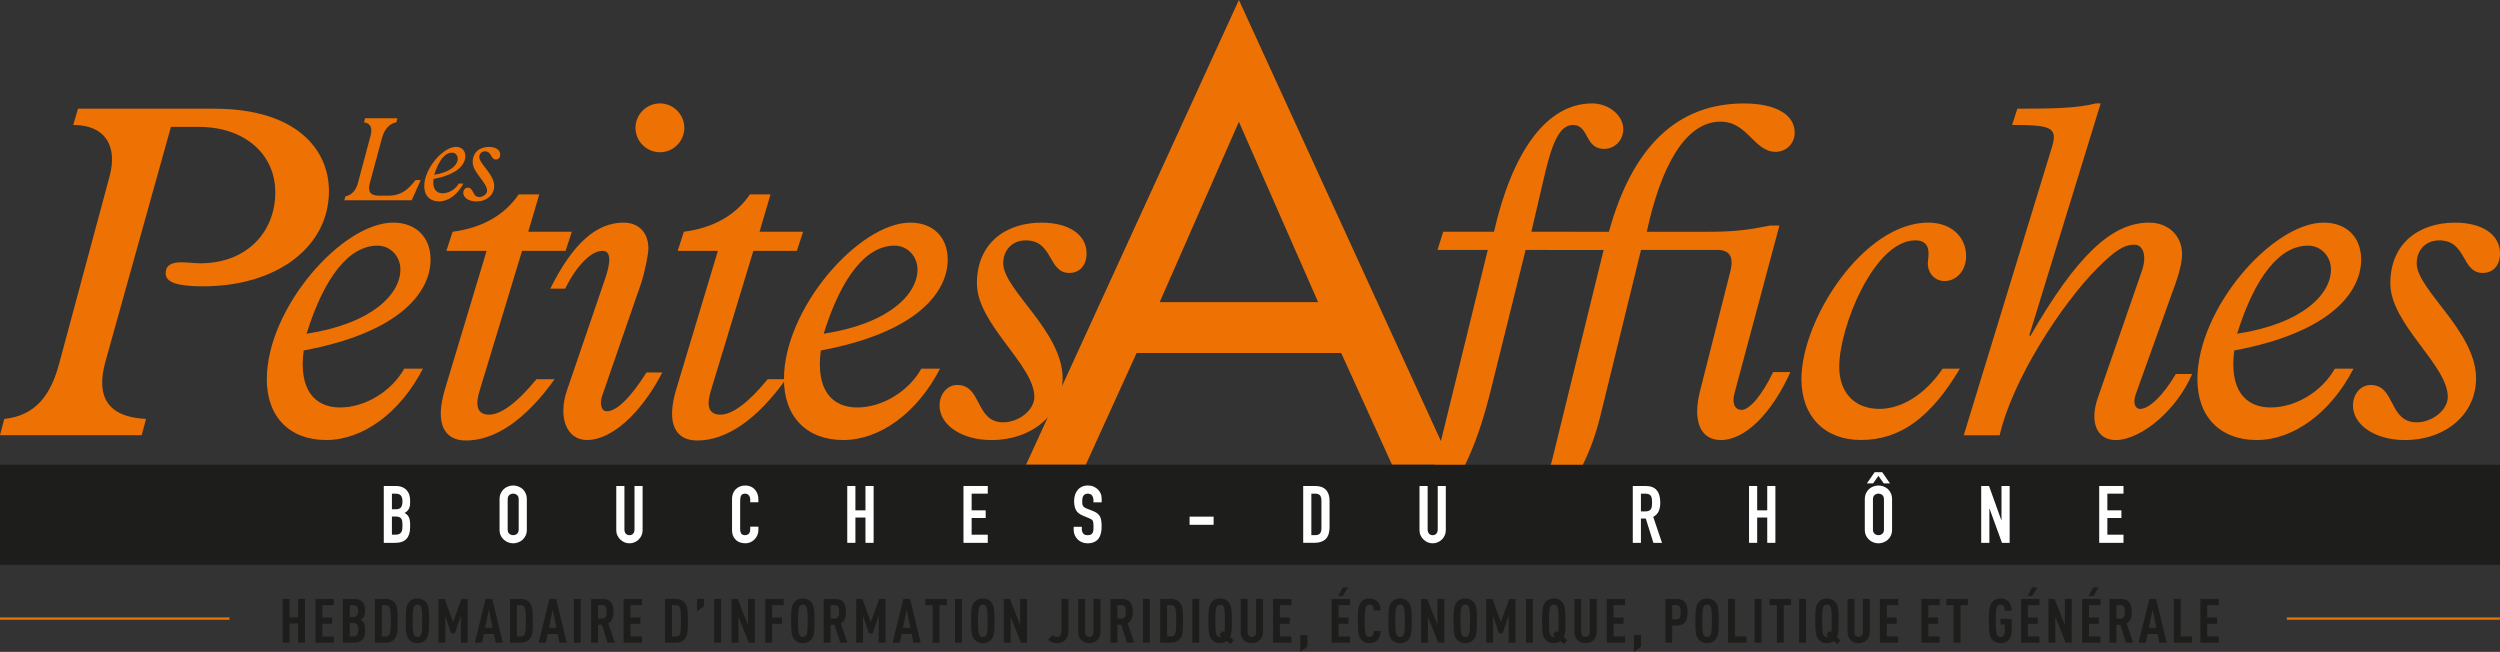 <?xml version="1.0" encoding="UTF-8"?>
<svg id="Calque_1" data-name="Calque 1" xmlns="http://www.w3.org/2000/svg" viewBox="0 0 1070.75 279.19">
  <rect x="0" y="0" width="1070.75" height="279.19" fill="#333333" stroke="none"/>
  <defs>
    <style>
      .cls-1 {
        fill: #ee7203;
      }

      .cls-2 {
        fill: #1d1d1b;
      }

      .cls-3 {
        fill: #fff;
      }

      .cls-4 {
        fill: none;
        stroke: #ee7203;
        stroke-width: .99px;
      }
    </style>
  </defs>
  <path class="cls-1" d="M530.62,52.17l33.94,77.24h-67.87l33.93-77.24ZM530.62,0l-91.17,199.05h25.58l21.78-47.86h87.62l21.78,47.86h25.58L530.62,0Z"/>
  <path class="cls-1" d="M1035.07,112.79c0-5.74,3.9-9.84,9.64-9.84,11.89,0,9.43,13.95,18.66,13.95,4.51,0,7.38-3.28,7.38-8.41,0-8-7.59-13.13-19.28-13.13-15.18,0-27.69,8.62-27.69,26.05s24.61,34.86,24.61,48.6c0,5.54-6.56,10.87-13.33,10.87-12.1,0-9.02-16-19.69-16-4.31,0-7.59,3.89-7.59,8.82,0,8.41,9.64,14.77,22.15,14.77,17.63,0,30.56-11.08,30.56-26.46,0-20.1-25.43-37.94-25.43-49.22M998.36,115.46c0,10.46-12.1,23.17-40.2,27.48,7.59-24.4,18.25-37.73,30.35-37.73,5.54,0,9.84,4.51,9.84,10.25M1000,157.91c-5.54,9.84-16.82,16.61-27.48,16.61s-17.84-7.38-15.59-24.41c41.63-7.79,54.35-25.22,54.35-38.97,0-9.64-6.36-15.79-16-15.79-21.94,0-54.14,36.71-54.14,67.06,0,16.2,9.84,26.05,25.43,26.05s31.58-11.48,41.43-30.56h-8ZM931.92,120.99c1.64-4.72,2.66-9.02,2.66-12.1,0-8-5.95-13.54-14.15-13.54-16,0-30.97,14.15-50.86,48.61l-.41-.41,30.56-99.26h-2.05c-8,2.05-18.05,2.26-33.63,2.26l-2.26,6.97c16.82,0,19.69,1.02,17.02,9.64l-37.73,123.26h15.38c5.54-23.99,26.66-56.4,42.04-71.78,8-8,11.69-9.85,15.59-9.85,4.31,0,5.33,5.54,3.28,11.28l-18.87,54.35c-3.69,10.66-.21,18.05,7.59,18.05,11.07,0,26.45-13.13,32.81-28.3h-6.97c-5.33,9.02-11.28,14.97-15.38,14.97-2.05,0-3.08-2.66-1.85-6.15l17.23-47.99ZM832.04,157.91c-7.39,10.87-17.44,17.22-27.07,17.22-10.66,0-17.23-6.97-17.23-18.05,0-17.02,14.97-54.14,32.61-54.14,7.59,0,5.33,7.59,5.33,9.84,0,4.31,3.08,7.59,7.18,7.59,5.33,0,9.23-4.72,9.23-10.67,0-8.41-6.56-14.36-16.2-14.36-27.68,0-54.34,41.43-54.34,67.06,0,16,10.05,26.05,25.43,26.05,16.61,0,29.73-9.23,42.45-30.56h-7.38ZM702.84,107.05h32.81c5.13,0,6.97,3.07,5.54,8.82l-13.13,51.89c-3.07,12.3,0,20.71,9.02,20.71,10.26,0,21.74-11.28,29.74-29.12h-7.38c-4.72,9.84-10.05,16.2-13.53,16.2-3.07,0-4.1-3.08-3.07-6.97l19.28-71.98h-3.9c-9.43,1.85-15.18,2.67-26.87,2.67h-26.04c5.95-27.69,16.41-47.17,31.58-47.17,11.69,0,14.36,12.92,23.58,12.92,4.72,0,8.2-3.69,8.2-8.2,0-7.79-8.2-12.51-21.74-12.51-28.51,0-47.78,18.46-57.83,54.96h-23.79l-2.46,7.79h23.99l-21.53,87.78c-3.49,14.56-8.2,22.15-13.74,22.15-5.95,0-6.15-10.66-14.76-10.66-4.51,0-8,3.48-8,7.59,0,6.56,6.97,11.69,15.79,11.69,15.38,0,33.02-15.59,40.81-47.37l17.43-71.16ZM653.42,107.05h17.84l2.46-7.79h-17.84l5.74-24.61c3.48-14.77,6.77-21.12,12.1-21.12,6.97,0,4.92,10.25,13.33,10.25,4.51,0,8.2-3.69,8.2-8.41,0-5.95-6.15-11.07-13.33-11.07-19.69,0-34.25,20.92-42.04,54.96h-21.74l-2.46,7.79h21.53l-20.71,84.49c-3.69,14.77-8,25.43-14.56,25.43-6.97,0-6.15-10.66-14.77-10.66-4.51,0-8,3.28-8,8,0,7.59,8,11.28,14.97,11.28,18.25,0,33.84-15.79,44.3-58.24l14.97-60.29ZM429.68,112.79c0-5.74,3.9-9.84,9.64-9.84,11.9,0,9.44,13.95,18.66,13.95,4.51,0,7.39-3.28,7.39-8.41,0-8-7.59-13.13-19.28-13.13-15.18,0-27.68,8.62-27.68,26.05s24.61,34.86,24.61,48.6c0,5.54-6.57,10.87-13.33,10.87-12.1,0-9.03-16-19.69-16-4.31,0-7.59,3.89-7.59,8.82,0,8.41,9.64,14.77,22.15,14.77,17.64,0,30.56-11.08,30.56-26.46,0-20.1-25.43-37.94-25.43-49.22M392.97,115.46c0,10.46-12.1,23.17-40.2,27.48,7.59-24.4,18.25-37.73,30.35-37.73,5.54,0,9.84,4.51,9.84,10.25M394.61,157.91c-5.54,9.84-16.82,16.61-27.48,16.61s-17.84-7.38-15.58-24.41c41.63-7.79,54.35-25.22,54.35-38.97,0-9.64-6.36-15.79-15.99-15.79-21.95,0-54.15,36.71-54.15,67.06,0,16.2,9.85,26.05,25.43,26.05s31.58-11.48,41.43-30.56h-8ZM322.63,107.46h18.66l2.67-8.2h-18.66l4.72-16h-8.82c-6.15,9.02-15.79,14.36-28.3,16l-2.66,8.2h17.23l-17.84,59.27c-4.31,14.36-.62,21.94,9.02,21.94,12.51,0,25.64-9.02,37.94-26.25h-7.79c-8.2,10.05-15.17,15.18-20.3,15.18-5.54,0-5.75-4.72-4.1-10.05l18.25-60.09ZM272.18,54.75c0,5.74,4.72,10.46,10.46,10.46s10.46-4.72,10.46-10.46-4.72-10.46-10.46-10.46-10.46,4.72-10.46,10.46M274.84,120.58c1.23-3.9,2.87-11.69,2.87-14.15,0-6.77-4.1-11.08-10.66-11.08-11.69,0-21.74,9.02-31.38,28.3h6.36c4.92-9.84,11.07-16.2,16-16.2,3.9,0,3.49,4.92,1.23,11.69l-16.4,47.99c-3.9,11.28-.41,21.33,8.61,21.33,10.25,0,22.97-11.08,32.2-28.92h-6.77c-6.77,10.67-12.71,16.61-17.02,16.61-2.25,0-3.28-3.08-1.85-6.97l16.82-48.61ZM223.58,107.46h18.66l2.67-8.2h-18.66l4.72-16h-8.82c-6.15,9.02-15.79,14.36-28.3,16l-2.67,8.2h17.23l-17.84,59.27c-4.31,14.36-.62,21.94,9.03,21.94,12.51,0,25.64-9.02,37.94-26.25h-7.79c-8.2,10.05-15.18,15.18-20.3,15.18-5.54,0-5.74-4.72-4.1-10.05l18.25-60.09ZM171.49,115.46c0,10.46-12.1,23.17-40.19,27.48,7.59-24.4,18.25-37.73,30.35-37.73,5.54,0,9.84,4.51,9.84,10.25M173.13,157.91c-5.54,9.84-16.82,16.61-27.48,16.61s-17.84-7.38-15.59-24.41c41.63-7.79,54.35-25.22,54.35-38.97,0-9.64-6.36-15.79-16-15.79-21.95,0-54.14,36.71-54.14,67.06,0,16.2,9.84,26.05,25.43,26.05s31.58-11.48,41.43-30.56h-8ZM73.21,54.34h11.89c19.48,0,32.81,11.48,32.81,28.09s-11.89,30.35-32.2,30.35c-5.33,0-14.77-2.46-14.77,4.31,0,3.9,5.13,5.54,16,5.54,31.58,0,53.94-16.82,53.94-40.81,0-17.84-13.95-35.27-49.22-35.27h-58.25l-2.05,6.97c13.74,0,19.07,9.02,15.59,21.94l-21.53,79.98c-3.69,13.95-10.25,22.56-23.58,23.99l-1.85,6.97h60.7l1.85-6.97c-16.41-.82-21.53-9.43-17.43-24.4l28.1-100.69Z"/>
  <path class="cls-1" d="M205.28,67.29c0-1.44.98-2.47,2.42-2.47,2.99,0,2.37,3.5,4.69,3.5,1.13,0,1.85-.82,1.85-2.11,0-2.01-1.9-3.29-4.84-3.29-3.81,0-6.95,2.16-6.95,6.54s6.17,8.75,6.17,12.2c0,1.39-1.65,2.73-3.35,2.73-3.04,0-2.26-4.02-4.94-4.02-1.08,0-1.9.98-1.9,2.21,0,2.11,2.42,3.7,5.56,3.7,4.43,0,7.67-2.78,7.67-6.64,0-5.04-6.38-9.52-6.38-12.36M196.07,67.95c0,2.63-3.04,5.82-10.09,6.9,1.9-6.13,4.58-9.47,7.62-9.47,1.39,0,2.47,1.13,2.47,2.57M196.48,78.61c-1.39,2.47-4.22,4.17-6.9,4.17s-4.48-1.85-3.91-6.13c10.45-1.95,13.64-6.33,13.64-9.78,0-2.42-1.6-3.96-4.02-3.96-5.51,0-13.59,9.21-13.59,16.83,0,4.07,2.47,6.53,6.38,6.53s7.93-2.88,10.4-7.67h-2ZM156.37,50.66l-.46,1.75c2.88.31,3.65,2.58,2.83,5.61l-5.4,20.23c-.77,2.93-2.42,5.25-5.41,5.87l-.46,1.65h28.87l3.86-8.65h-2.21c-3.76,4.84-6.79,6.69-11.84,6.69h-3.65c-4.12,0-5.05-1.91-4.07-5.51l5.15-19.1c.93-3.5,2.99-6.28,6.18-6.79l.46-1.75h-13.85Z"/>
  <rect class="cls-2" y="199.05" width="1070.75" height="42.86"/>
  <line class="cls-4" x1="979.46" y1="264.94" x2="1070.72" y2="264.94"/>
  <line class="cls-4" y1="264.94" x2="98.28" y2="264.94"/>
  <polygon class="cls-2" points="127.68 275.25 127.68 267.05 124.03 267.05 124.03 275.25 121.08 275.25 121.08 256.53 124.03 256.53 124.03 264.42 127.68 264.42 127.68 256.53 130.63 256.53 130.63 275.25 127.68 275.25"/>
  <polygon class="cls-2" points="135.1 275.25 135.1 256.53 142.96 256.53 142.96 259.19 138.05 259.19 138.05 264.5 142.28 264.5 142.28 267.16 138.05 267.16 138.05 272.6 142.96 272.6 142.96 275.25 135.1 275.25"/>
  <path class="cls-2" d="M155.17,274.07c-.79.81-1.94,1.18-3.68,1.18h-4.65v-18.72h4.68c1.73,0,2.86.37,3.65,1.16.84.87,1.16,2.1,1.16,3.94,0,1.26-.13,2.31-.97,3.15-.29.29-.6.5-.97.66.39.16.74.4,1,.68.92,1,1,2.42,1,3.58,0,2.13-.31,3.44-1.21,4.36M151.17,259.19h-1.39v5.07h1.39c1.55,0,2.21-.76,2.21-2.55,0-1.89-.63-2.52-2.21-2.52M151.2,266.76h-1.42v5.84h1.42c1.6,0,2.24-.74,2.24-2.92s-.66-2.92-2.24-2.92"/>
  <path class="cls-2" d="M168.95,273.7c-.76.87-1.84,1.55-3.63,1.55h-4.76v-18.72h4.76c1.79,0,2.87.68,3.63,1.55,1.39,1.55,1.37,4.2,1.37,7.81s.03,6.26-1.37,7.81M166.74,259.95c-.29-.45-.79-.76-1.5-.76h-1.74v13.41h1.74c.71,0,1.21-.32,1.5-.76.55-.87.63-2.71.63-5.97s-.08-5.05-.63-5.92"/>
  <path class="cls-2" d="M182.42,273.88c-.79.9-1.84,1.58-3.63,1.58s-2.84-.68-3.63-1.58c-1.39-1.57-1.37-4.31-1.37-7.99s-.03-6.41,1.37-7.99c.79-.9,1.84-1.58,3.63-1.58s2.84.68,3.63,1.58c1.39,1.58,1.37,4.31,1.37,7.99s.03,6.42-1.37,7.99M180.21,259.69c-.26-.42-.71-.71-1.42-.71s-1.13.29-1.39.71c-.55.89-.66,2.79-.66,6.2s.11,5.31.66,6.21c.26.42.68.71,1.39.71s1.16-.29,1.42-.71c.55-.89.63-2.79.63-6.21s-.08-5.31-.63-6.2"/>
  <polygon class="cls-2" points="197.39 275.25 197.39 263.58 194.83 271.25 193.21 271.25 190.71 263.71 190.71 275.25 187.76 275.25 187.76 256.53 190.42 256.53 194.04 266.37 197.65 256.53 200.33 256.53 200.33 275.25 197.39 275.25"/>
  <path class="cls-2" d="M212.3,275.25l-.76-3.71h-4.34l-.73,3.71h-3.1l4.6-18.72h2.86l4.55,18.72h-3.08ZM209.38,261.05l-1.61,7.83h3.21l-1.6-7.83Z"/>
  <path class="cls-2" d="M226.82,273.7c-.76.87-1.84,1.55-3.63,1.55h-4.76v-18.72h4.76c1.79,0,2.87.68,3.63,1.55,1.39,1.55,1.37,4.2,1.37,7.81s.03,6.26-1.37,7.81M224.61,259.95c-.29-.45-.79-.76-1.5-.76h-1.74v13.41h1.74c.71,0,1.21-.32,1.5-.76.55-.87.63-2.71.63-5.97s-.08-5.05-.63-5.92"/>
  <path class="cls-2" d="M239.65,275.25l-.76-3.71h-4.34l-.73,3.71h-3.1l4.6-18.72h2.86l4.55,18.72h-3.08ZM236.74,261.05l-1.61,7.83h3.21l-1.6-7.83Z"/>
  <rect class="cls-2" x="245.79" y="256.53" width="2.95" height="18.72"/>
  <path class="cls-2" d="M260.25,275.25l-2.45-7.68h-1.65v7.68h-2.95v-18.72h4.73c3.42,0,4.79,1.66,4.79,5.52,0,2.31-.47,3.97-2.18,4.89l2.79,8.31h-3.07ZM257.96,259.19h-1.81v5.73h1.81c1.58,0,1.81-1.32,1.81-2.87s-.23-2.86-1.81-2.86"/>
  <polygon class="cls-2" points="267.09 275.25 267.09 256.53 274.95 256.53 274.95 259.19 270.04 259.19 270.04 264.5 274.27 264.5 274.27 267.16 270.04 267.16 270.04 272.6 274.95 272.6 274.95 275.25 267.09 275.25"/>
  <path class="cls-2" d="M293.24,273.7c-.76.87-1.84,1.55-3.63,1.55h-4.76v-18.72h4.76c1.79,0,2.87.68,3.63,1.55,1.39,1.55,1.37,4.2,1.37,7.81s.03,6.26-1.37,7.81M291.03,259.95c-.29-.45-.79-.76-1.5-.76h-1.74v13.41h1.74c.71,0,1.21-.32,1.5-.76.55-.87.63-2.71.63-5.97s-.08-5.05-.63-5.92"/>
  <polygon class="cls-2" points="298.5 261.9 298.5 256.53 301.52 256.53 301.52 259.64 298.5 261.9"/>
  <rect class="cls-2" x="305.91" y="256.53" width="2.94" height="18.72"/>
  <polygon class="cls-2" points="320.7 275.25 316.28 264.13 316.28 275.25 313.33 275.25 313.33 256.53 315.96 256.53 320.35 267.65 320.35 256.53 323.3 256.53 323.3 275.25 320.7 275.25"/>
  <polygon class="cls-2" points="330.72 259.19 330.72 264.5 334.95 264.5 334.95 267.16 330.72 267.16 330.72 275.25 327.77 275.25 327.77 256.53 335.63 256.53 335.63 259.19 330.72 259.19"/>
  <path class="cls-2" d="M347.47,273.88c-.79.9-1.84,1.58-3.63,1.58s-2.84-.68-3.63-1.58c-1.39-1.57-1.37-4.31-1.37-7.99s-.03-6.41,1.37-7.99c.79-.9,1.84-1.58,3.63-1.58s2.84.68,3.63,1.58c1.39,1.58,1.37,4.31,1.37,7.99s.03,6.42-1.37,7.99M345.27,259.69c-.27-.42-.71-.71-1.42-.71s-1.13.29-1.39.71c-.55.89-.66,2.79-.66,6.2s.11,5.31.66,6.21c.26.42.68.71,1.39.71s1.15-.29,1.42-.71c.55-.89.63-2.79.63-6.21s-.08-5.31-.63-6.2"/>
  <path class="cls-2" d="M359.86,275.25l-2.45-7.68h-1.65v7.68h-2.95v-18.72h4.73c3.42,0,4.79,1.66,4.79,5.52,0,2.31-.47,3.97-2.19,4.89l2.79,8.31h-3.07ZM357.57,259.19h-1.81v5.73h1.81c1.58,0,1.81-1.32,1.81-2.87s-.23-2.86-1.81-2.86"/>
  <polygon class="cls-2" points="376.33 275.25 376.33 263.58 373.78 271.25 372.15 271.25 369.65 263.71 369.65 275.25 366.71 275.25 366.71 256.53 369.36 256.53 372.99 266.37 376.59 256.53 379.27 256.53 379.27 275.25 376.33 275.25"/>
  <path class="cls-2" d="M391.24,275.25l-.76-3.71h-4.34l-.73,3.71h-3.1l4.6-18.72h2.87l4.55,18.72h-3.07ZM388.33,261.05l-1.6,7.83h3.2l-1.6-7.83Z"/>
  <polygon class="cls-2" points="402.42 259.19 402.42 275.25 399.48 275.25 399.48 259.19 396.35 259.19 396.35 256.53 405.58 256.53 405.58 259.19 402.42 259.19"/>
  <rect class="cls-2" x="409.03" y="256.53" width="2.94" height="18.72"/>
  <path class="cls-2" d="M424.57,273.88c-.79.9-1.84,1.58-3.63,1.58s-2.84-.68-3.63-1.58c-1.39-1.57-1.37-4.31-1.37-7.99s-.03-6.41,1.37-7.99c.79-.9,1.84-1.58,3.63-1.58s2.84.68,3.63,1.58c1.39,1.58,1.37,4.31,1.37,7.99s.03,6.42-1.37,7.99M422.36,259.69c-.27-.42-.71-.71-1.42-.71s-1.13.29-1.39.71c-.55.89-.66,2.79-.66,6.2s.1,5.31.66,6.21c.26.42.68.71,1.39.71s1.15-.29,1.42-.71c.55-.89.63-2.79.63-6.21s-.08-5.31-.63-6.2"/>
  <polygon class="cls-2" points="437.28 275.25 432.86 264.13 432.86 275.25 429.91 275.25 429.91 256.53 432.54 256.53 436.93 267.65 436.93 256.53 439.88 256.53 439.88 275.25 437.28 275.25"/>
  <path class="cls-2" d="M456.32,274.04c-.9.95-2.11,1.42-3.76,1.42-1.53,0-2.79-.55-3.68-1.5l2.05-1.97c.32.45.95.81,1.63.81,1.21,0,2.1-.84,2.1-2.45v-13.83h2.95v13.83c0,1.5-.42,2.79-1.29,3.68"/>
  <path class="cls-2" d="M470.02,274.09c-.9.92-2.08,1.37-3.47,1.37s-2.6-.45-3.49-1.37c-.82-.84-1.29-2.03-1.29-3.44v-14.12h2.94v14.27c0,1.34.84,2,1.84,2s1.81-.66,1.81-2v-14.27h2.95v14.12c0,1.42-.47,2.6-1.29,3.44"/>
  <path class="cls-2" d="M482.68,275.25l-2.45-7.68h-1.65v7.68h-2.95v-18.72h4.73c3.42,0,4.79,1.66,4.79,5.52,0,2.31-.47,3.97-2.19,4.89l2.79,8.31h-3.07ZM480.39,259.19h-1.81v5.73h1.81c1.58,0,1.81-1.32,1.81-2.87s-.23-2.86-1.81-2.86"/>
  <rect class="cls-2" x="489.52" y="256.53" width="2.94" height="18.72"/>
  <path class="cls-2" d="M505.32,273.7c-.76.87-1.84,1.55-3.63,1.55h-4.76v-18.72h4.76c1.79,0,2.87.68,3.63,1.55,1.39,1.55,1.37,4.2,1.37,7.81s.03,6.26-1.37,7.81M503.12,259.95c-.29-.45-.79-.76-1.5-.76h-1.74v13.41h1.74c.71,0,1.21-.32,1.5-.76.55-.87.63-2.71.63-5.97s-.08-5.05-.63-5.92"/>
  <rect class="cls-2" x="510.67" y="256.53" width="2.94" height="18.72"/>
  <path class="cls-2" d="M527,275.85l-1.52-1.28c-.71.55-1.63.89-2.89.89-1.79,0-2.84-.68-3.63-1.58-1.39-1.57-1.37-4.31-1.37-7.99s-.03-6.41,1.37-7.99c.79-.9,1.84-1.58,3.63-1.58s2.84.68,3.63,1.58c1.39,1.58,1.37,4.31,1.37,7.99,0,3.08,0,5.39-.76,7.02l1.55,1.32-1.37,1.63ZM524,259.69c-.27-.42-.71-.71-1.42-.71s-1.13.29-1.39.71c-.58.89-.66,2.76-.66,6.2s.08,5.31.66,6.21c.26.42.68.71,1.39.71.26,0,.45-.03.63-.13l-.97-.81,1.37-1.63.76.63c.24-1.03.26-2.45.26-4.97,0-3.44-.05-5.31-.63-6.2"/>
  <path class="cls-2" d="M539.65,274.09c-.89.92-2.08,1.37-3.47,1.37s-2.6-.45-3.49-1.37c-.82-.84-1.29-2.03-1.29-3.44v-14.12h2.94v14.27c0,1.34.84,2,1.84,2s1.81-.66,1.81-2v-14.27h2.95v14.12c0,1.42-.47,2.6-1.29,3.44"/>
  <polygon class="cls-2" points="545.26 275.25 545.26 256.53 553.12 256.53 553.12 259.19 548.2 259.19 548.2 264.5 552.44 264.5 552.44 267.16 548.2 267.16 548.2 272.6 553.12 272.6 553.12 275.25 545.26 275.25"/>
  <polygon class="cls-2" points="556.91 279.19 556.91 271.99 559.93 271.99 559.93 276.96 556.91 279.19"/>
  <path class="cls-2" d="M570.35,275.25v-18.72h7.86v2.66h-4.92v5.31h4.23v2.66h-4.23v5.44h4.92v2.66h-7.86ZM575.11,255.27h-1.94l1.89-3.66h2.34l-2.29,3.66Z"/>
  <path class="cls-2" d="M589.81,274.28c-.84.76-1.84,1.18-3.23,1.18-1.79,0-2.84-.69-3.63-1.58-1.39-1.58-1.37-4.29-1.37-7.97s-.03-6.44,1.37-8.02c.79-.89,1.84-1.57,3.63-1.57,1.42,0,2.42.42,3.26,1.21.92.87,1.45,2.29,1.5,3.94h-2.95c-.03-.68-.13-1.34-.45-1.81-.26-.42-.66-.68-1.37-.68s-1.13.29-1.39.71c-.55.89-.66,2.79-.66,6.2s.11,5.31.66,6.21c.26.42.68.71,1.39.71s1.13-.26,1.39-.68c.31-.47.42-1.16.45-1.84h2.94c-.05,1.69-.61,3.13-1.55,4"/>
  <path class="cls-2" d="M603.28,273.88c-.79.9-1.84,1.58-3.63,1.58s-2.84-.68-3.63-1.58c-1.39-1.57-1.37-4.31-1.37-7.99s-.03-6.41,1.37-7.99c.79-.9,1.84-1.58,3.63-1.58s2.84.68,3.63,1.58c1.39,1.58,1.37,4.31,1.37,7.99s.03,6.42-1.37,7.99M601.07,259.69c-.27-.42-.71-.71-1.42-.71s-1.13.29-1.39.71c-.55.89-.66,2.79-.66,6.2s.11,5.31.66,6.21c.26.42.68.71,1.39.71s1.15-.29,1.42-.71c.55-.89.63-2.79.63-6.21s-.08-5.31-.63-6.2"/>
  <polygon class="cls-2" points="615.99 275.25 611.57 264.13 611.57 275.25 608.62 275.25 608.62 256.53 611.25 256.53 615.64 267.65 615.64 256.53 618.59 256.53 618.59 275.25 615.99 275.25"/>
  <path class="cls-2" d="M631.19,273.88c-.79.9-1.84,1.58-3.63,1.58s-2.84-.68-3.63-1.58c-1.39-1.57-1.37-4.31-1.37-7.99s-.03-6.41,1.37-7.99c.79-.9,1.84-1.58,3.63-1.58s2.84.68,3.63,1.58c1.39,1.58,1.37,4.31,1.37,7.99s.03,6.42-1.37,7.99M628.98,259.69c-.26-.42-.71-.71-1.42-.71s-1.13.29-1.39.71c-.55.89-.66,2.79-.66,6.2s.11,5.31.66,6.21c.26.42.68.71,1.39.71s1.16-.29,1.42-.71c.55-.89.63-2.79.63-6.21s-.08-5.31-.63-6.2"/>
  <polygon class="cls-2" points="646.16 275.25 646.16 263.58 643.6 271.25 641.98 271.25 639.48 263.71 639.48 275.25 636.53 275.25 636.53 256.53 639.19 256.53 642.81 266.37 646.42 256.53 649.1 256.53 649.1 275.25 646.16 275.25"/>
  <rect class="cls-2" x="653.58" y="256.53" width="2.94" height="18.72"/>
  <path class="cls-2" d="M669.91,275.85l-1.53-1.28c-.71.55-1.63.89-2.89.89-1.79,0-2.84-.68-3.63-1.58-1.39-1.57-1.37-4.31-1.37-7.99s-.03-6.41,1.37-7.99c.79-.9,1.84-1.58,3.63-1.58s2.84.68,3.63,1.58c1.39,1.58,1.37,4.31,1.37,7.99,0,3.08,0,5.39-.76,7.02l1.55,1.32-1.37,1.63ZM666.91,259.69c-.26-.42-.71-.71-1.42-.71s-1.13.29-1.39.71c-.58.89-.66,2.76-.66,6.2s.08,5.31.66,6.21c.26.42.68.71,1.39.71.26,0,.45-.03.63-.13l-.97-.81,1.37-1.63.76.63c.23-1.03.26-2.45.26-4.97,0-3.44-.05-5.31-.63-6.2"/>
  <path class="cls-2" d="M682.56,274.09c-.89.92-2.08,1.37-3.47,1.37s-2.6-.45-3.5-1.37c-.81-.84-1.29-2.03-1.29-3.44v-14.12h2.94v14.27c0,1.34.84,2,1.84,2s1.81-.66,1.81-2v-14.27h2.95v14.12c0,1.42-.47,2.6-1.29,3.44"/>
  <polygon class="cls-2" points="688.17 275.25 688.17 256.53 696.03 256.53 696.03 259.19 691.11 259.19 691.11 264.5 695.34 264.5 695.34 267.16 691.11 267.16 691.11 272.6 696.03 272.6 696.03 275.25 688.17 275.25"/>
  <polygon class="cls-2" points="699.82 279.19 699.82 271.99 702.84 271.99 702.84 276.96 699.82 279.19"/>
  <path class="cls-2" d="M717.97,267.94h-1.76v7.31h-2.95v-18.72h4.71c3.39,0,4.81,1.76,4.81,5.68s-1.26,5.73-4.81,5.73M718.02,259.19h-1.81v6.1h1.81c1.58,0,1.81-1.39,1.81-3.05s-.23-3.05-1.81-3.05"/>
  <path class="cls-2" d="M734.77,273.88c-.79.9-1.84,1.58-3.63,1.58s-2.84-.68-3.63-1.58c-1.39-1.57-1.37-4.31-1.37-7.99s-.03-6.41,1.37-7.99c.79-.9,1.84-1.58,3.63-1.58s2.84.68,3.63,1.58c1.39,1.58,1.37,4.31,1.37,7.99s.03,6.42-1.37,7.99M732.57,259.69c-.27-.42-.71-.71-1.42-.71s-1.13.29-1.39.71c-.55.89-.66,2.79-.66,6.2s.11,5.31.66,6.21c.26.42.68.71,1.39.71s1.15-.29,1.42-.71c.55-.89.63-2.79.63-6.21s-.08-5.31-.63-6.2"/>
  <polygon class="cls-2" points="740.12 275.25 740.12 256.53 743.06 256.53 743.06 272.6 747.98 272.6 747.98 275.25 740.12 275.25"/>
  <rect class="cls-2" x="751.51" y="256.53" width="2.94" height="18.72"/>
  <polygon class="cls-2" points="763.97 259.19 763.97 275.25 761.03 275.25 761.03 259.19 757.9 259.19 757.9 256.53 767.13 256.53 767.13 259.19 763.97 259.19"/>
  <rect class="cls-2" x="770.58" y="256.53" width="2.94" height="18.72"/>
  <path class="cls-2" d="M786.91,275.85l-1.53-1.28c-.71.55-1.63.89-2.89.89-1.79,0-2.84-.68-3.63-1.58-1.39-1.57-1.37-4.31-1.37-7.99s-.03-6.41,1.37-7.99c.79-.9,1.84-1.58,3.63-1.58s2.84.68,3.63,1.58c1.39,1.58,1.37,4.31,1.37,7.99,0,3.08,0,5.39-.76,7.02l1.55,1.32-1.37,1.63ZM783.91,259.69c-.27-.42-.71-.71-1.42-.71s-1.13.29-1.39.71c-.58.89-.66,2.76-.66,6.2s.08,5.31.66,6.21c.26.42.68.71,1.39.71.26,0,.45-.03.63-.13l-.97-.81,1.37-1.63.76.63c.23-1.03.26-2.45.26-4.97,0-3.44-.05-5.31-.63-6.2"/>
  <path class="cls-2" d="M799.56,274.09c-.89.92-2.08,1.37-3.47,1.37s-2.6-.45-3.5-1.37c-.81-.84-1.29-2.03-1.29-3.44v-14.12h2.94v14.27c0,1.34.84,2,1.84,2s1.81-.66,1.81-2v-14.27h2.95v14.12c0,1.42-.47,2.6-1.29,3.44"/>
  <polygon class="cls-2" points="805.17 275.25 805.17 256.53 813.03 256.53 813.03 259.19 808.11 259.19 808.11 264.5 812.35 264.5 812.35 267.16 808.11 267.16 808.11 272.6 813.03 272.6 813.03 275.25 805.17 275.25"/>
  <polygon class="cls-2" points="822.92 275.25 822.92 256.53 830.78 256.53 830.78 259.19 825.87 259.19 825.87 264.5 830.1 264.5 830.1 267.16 825.87 267.16 825.87 272.6 830.78 272.6 830.78 275.25 822.92 275.25"/>
  <polygon class="cls-2" points="839.7 259.19 839.7 275.25 836.76 275.25 836.76 259.19 833.63 259.19 833.63 256.53 842.86 256.53 842.86 259.19 839.7 259.19"/>
  <path class="cls-2" d="M856.83,275.46c-1.79,0-2.84-.68-3.63-1.58-1.39-1.58-1.37-4.31-1.37-7.99s-.03-6.41,1.37-7.99c.79-.89,1.84-1.58,3.63-1.58,1.45,0,2.55.47,3.34,1.26.92.95,1.39,2.31,1.44,3.92h-2.94c-.03-1.05-.26-2.52-1.84-2.52-.71,0-1.13.29-1.39.71-.55.89-.66,2.79-.66,6.2s.11,5.31.66,6.21c.26.42.68.71,1.39.71,1.26,0,1.84-1.1,1.84-2.39v-2.92h-1.84v-2.42h4.78v5.18c0,3.39-2,5.21-4.78,5.21"/>
  <path class="cls-2" d="M865.61,275.25v-18.72h7.86v2.66h-4.92v5.31h4.23v2.66h-4.23v5.44h4.92v2.66h-7.86ZM870.37,255.27h-1.94l1.89-3.66h2.34l-2.29,3.66Z"/>
  <polygon class="cls-2" points="884.71 275.25 880.29 264.13 880.29 275.25 877.35 275.25 877.35 256.53 879.98 256.53 884.37 267.65 884.37 256.53 887.31 256.53 887.31 275.25 884.71 275.25"/>
  <path class="cls-2" d="M891.79,275.25v-18.72h7.86v2.66h-4.92v5.31h4.23v2.66h-4.23v5.44h4.92v2.66h-7.86ZM896.54,255.27h-1.94l1.89-3.66h2.34l-2.29,3.66Z"/>
  <path class="cls-2" d="M910.56,275.25l-2.45-7.68h-1.65v7.68h-2.95v-18.72h4.73c3.42,0,4.79,1.66,4.79,5.52,0,2.31-.47,3.97-2.19,4.89l2.79,8.31h-3.07ZM908.28,259.19h-1.81v5.73h1.81c1.58,0,1.81-1.32,1.81-2.87s-.23-2.86-1.81-2.86"/>
  <path class="cls-2" d="M924.9,275.25l-.76-3.71h-4.34l-.73,3.71h-3.1l4.6-18.72h2.87l4.55,18.72h-3.08ZM921.98,261.05l-1.6,7.83h3.2l-1.6-7.83Z"/>
  <polygon class="cls-2" points="931.03 275.25 931.03 256.53 933.98 256.53 933.98 272.6 938.89 272.6 938.89 275.25 931.03 275.25"/>
  <polygon class="cls-2" points="942.42 275.25 942.42 256.53 950.28 256.53 950.28 259.19 945.37 259.19 945.37 264.5 949.6 264.5 949.6 267.16 945.37 267.16 945.37 272.6 950.28 272.6 950.28 275.25 942.42 275.25"/>
  <g>
    <path class="cls-3" d="M164.37,232.5v-24.35h5.09c1.12,0,2.07.17,2.86.51s1.43.8,1.93,1.37c.5.57.86,1.23,1.08,1.97.22.74.32,1.51.32,2.31v.89c0,.66-.05,1.22-.15,1.68s-.26.85-.46,1.2c-.39.64-.98,1.19-1.78,1.64.82.39,1.42.96,1.81,1.71s.58,1.78.58,3.08v1.37c0,2.14-.52,3.78-1.56,4.92-1.04,1.14-2.7,1.71-4.98,1.71h-4.75ZM167.86,211.43v6.7h1.57c1.16,0,1.94-.29,2.34-.87.4-.58.6-1.43.6-2.55s-.22-1.92-.67-2.46c-.44-.55-1.25-.82-2.41-.82h-1.44ZM167.86,221.21v7.8h1.5c.71,0,1.26-.1,1.66-.31.4-.21.7-.49.91-.85.21-.36.33-.8.38-1.3.05-.5.07-1.05.07-1.64s-.03-1.15-.1-1.61-.21-.84-.41-1.16c-.23-.32-.54-.55-.92-.7-.39-.15-.9-.22-1.54-.22h-1.54Z"/>
    <path class="cls-3" d="M213.96,213.89c0-.98.17-1.85.51-2.6.34-.75.8-1.38,1.37-1.88.55-.48,1.17-.84,1.86-1.09.69-.25,1.4-.38,2.1-.38s1.41.12,2.1.38c.69.25,1.33.62,1.9,1.09.55.5.99,1.13,1.33,1.88.34.75.51,1.62.51,2.6v12.86c0,1.03-.17,1.9-.51,2.63-.34.73-.79,1.33-1.33,1.81-.57.5-1.2.88-1.9,1.13-.7.25-1.4.38-2.1.38s-1.41-.12-2.1-.38c-.7-.25-1.32-.63-1.86-1.13-.57-.48-1.03-1.08-1.37-1.81-.34-.73-.51-1.61-.51-2.63v-12.86ZM217.44,226.75c0,.84.23,1.47.7,1.86s1.02.6,1.66.6,1.19-.2,1.66-.6.7-1.02.7-1.86v-12.86c0-.84-.23-1.46-.7-1.86-.47-.4-1.02-.6-1.66-.6s-1.19.2-1.66.6c-.47.4-.7,1.02-.7,1.86v12.86Z"/>
    <path class="cls-3" d="M275.23,208.15v18.88c0,.8-.14,1.53-.43,2.21-.29.67-.69,1.27-1.21,1.79-.52.53-1.13.94-1.81,1.23-.68.3-1.41.44-2.19.44s-1.5-.15-2.17-.44c-.67-.3-1.27-.71-1.8-1.23-.52-.52-.94-1.12-1.23-1.79-.3-.67-.44-1.41-.44-2.21v-18.88h3.49v18.53c0,.87.21,1.5.62,1.92.41.41.92.62,1.54.62s1.13-.21,1.54-.62c.41-.41.62-1.05.62-1.92v-18.53h3.49Z"/>
    <path class="cls-3" d="M324.82,225.55v1.5c0,.75-.14,1.47-.43,2.14-.29.67-.68,1.27-1.18,1.79-.5.53-1.09.94-1.76,1.25-.67.31-1.4.46-2.17.46-.66,0-1.33-.09-2.02-.27-.68-.18-1.3-.5-1.85-.96-.55-.46-1-1.04-1.35-1.76-.35-.72-.53-1.64-.53-2.75v-13.4c0-.8.14-1.54.41-2.22.27-.68.66-1.28,1.16-1.78s1.1-.89,1.79-1.18c.7-.28,1.46-.43,2.31-.43,1.64,0,2.97.54,4,1.61.5.53.89,1.15,1.18,1.86.29.72.43,1.5.43,2.34v1.37h-3.49v-1.16c0-.68-.19-1.28-.58-1.78-.39-.5-.91-.75-1.57-.75-.87,0-1.44.27-1.73.8-.29.54-.43,1.21-.43,2.04v12.45c0,.71.15,1.3.46,1.78s.86.72,1.66.72c.23,0,.47-.04.73-.12.26-.08.51-.21.74-.39.21-.18.38-.43.51-.75s.21-.72.21-1.2v-1.2h3.49Z"/>
    <path class="cls-3" d="M362.88,232.5v-24.35h3.49v10.43h4.31v-10.43h3.49v24.35h-3.49v-10.84h-4.31v10.84h-3.49Z"/>
    <path class="cls-3" d="M412.66,232.5v-24.35h10.4v3.28h-6.91v7.15h6.02v3.28h-6.02v7.15h6.91v3.49h-10.4Z"/>
    <path class="cls-3" d="M471.82,215.16h-3.49v-.79c0-.8-.19-1.49-.56-2.07-.38-.58-1.01-.87-1.9-.87-.48,0-.87.09-1.16.27-.3.18-.54.41-.72.68-.18.3-.31.63-.38,1.01-.07.38-.1.77-.1,1.18,0,.48.02.88.05,1.2.03.32.12.6.26.86.14.25.34.47.6.65.26.18.62.37,1.08.55l2.67,1.06c.77.3,1.4.64,1.88,1.04.48.4.85.86,1.13,1.38.25.55.42,1.17.51,1.86.09.7.14,1.49.14,2.38,0,1.03-.1,1.98-.31,2.86s-.54,1.62-.99,2.24c-.48.64-1.11,1.14-1.88,1.5-.78.36-1.72.55-2.84.55-.84,0-1.63-.15-2.36-.44-.73-.3-1.36-.71-1.88-1.23-.52-.52-.94-1.13-1.25-1.83-.31-.7-.46-1.45-.46-2.27v-1.3h3.49v1.09c0,.64.19,1.21.56,1.73.38.51,1.01.77,1.9.77.59,0,1.05-.08,1.39-.26.33-.17.59-.42.77-.74s.29-.7.33-1.15.05-.94.05-1.49c0-.64-.02-1.16-.07-1.57-.05-.41-.14-.74-.27-.99-.16-.25-.37-.46-.63-.62-.26-.16-.61-.33-1.04-.51l-2.5-1.03c-1.5-.62-2.51-1.43-3.03-2.45-.51-1.01-.77-2.29-.77-3.81,0-.91.12-1.78.38-2.6.25-.82.63-1.53,1.13-2.12.48-.59,1.09-1.07,1.83-1.42.74-.35,1.62-.53,2.65-.53.87,0,1.66.16,2.38.48.72.32,1.34.74,1.86,1.26,1.05,1.09,1.57,2.35,1.57,3.76v1.71Z"/>
    <path class="cls-3" d="M509.5,224.77v-3.49h10.29v3.49h-10.29Z"/>
    <path class="cls-3" d="M558.16,232.5v-24.35h5.16c2.01,0,3.53.55,4.57,1.64,1.04,1.09,1.56,2.65,1.56,4.65v11.39c0,2.28-.55,3.96-1.66,5.04-1.11,1.08-2.7,1.62-4.77,1.62h-4.86ZM561.65,211.43v17.78h1.61c.98,0,1.68-.24,2.09-.73s.62-1.26.62-2.31v-11.73c0-.96-.19-1.7-.58-2.22s-1.09-.79-2.12-.79h-1.61Z"/>
    <path class="cls-3" d="M619.24,208.15v18.88c0,.8-.14,1.53-.43,2.21-.29.67-.69,1.27-1.21,1.79-.52.53-1.13.94-1.81,1.23-.68.3-1.41.44-2.19.44s-1.5-.15-2.17-.44c-.67-.3-1.27-.71-1.79-1.23-.53-.52-.94-1.12-1.23-1.79-.3-.67-.44-1.41-.44-2.21v-18.88h3.49v18.53c0,.87.21,1.5.62,1.92.41.41.92.62,1.54.62s1.13-.21,1.54-.62.62-1.05.62-1.92v-18.53h3.49Z"/>
    <path class="cls-3" d="M699.32,232.5v-24.35h5.61c4.1,0,6.16,2.38,6.16,7.15,0,1.44-.22,2.66-.67,3.66-.44,1-1.23,1.81-2.34,2.43l3.76,11.11h-3.69l-3.25-10.4h-2.09v10.4h-3.49ZM702.81,211.43v7.59h1.98c.62,0,1.11-.09,1.47-.26.36-.17.65-.42.85-.74.18-.32.31-.71.38-1.18.07-.47.1-1.01.1-1.62s-.03-1.16-.1-1.62-.21-.87-.41-1.21c-.43-.64-1.25-.96-2.46-.96h-1.81Z"/>
    <path class="cls-3" d="M749.11,232.5v-24.35h3.49v10.43h4.31v-10.43h3.49v24.35h-3.49v-10.84h-4.31v10.84h-3.49Z"/>
    <path class="cls-3" d="M798.69,213.89c0-.98.17-1.85.51-2.6.34-.75.8-1.38,1.37-1.88.55-.48,1.17-.84,1.86-1.09s1.4-.38,2.1-.38,1.41.12,2.1.38c.7.25,1.33.62,1.9,1.09.55.5.99,1.13,1.33,1.88.34.75.51,1.62.51,2.6v12.86c0,1.03-.17,1.9-.51,2.63s-.79,1.33-1.33,1.81c-.57.5-1.2.88-1.9,1.13-.7.25-1.4.38-2.1.38s-1.41-.12-2.1-.38-1.32-.63-1.86-1.13c-.57-.48-1.03-1.08-1.37-1.81s-.51-1.61-.51-2.63v-12.86ZM799.58,207.05l3.35-4.82h3.21l3.35,4.82h-2.67l-2.29-3.25-2.29,3.25h-2.67ZM802.18,226.75c0,.84.23,1.47.7,1.86.47.4,1.02.6,1.66.6s1.19-.2,1.66-.6c.47-.4.7-1.02.7-1.86v-12.86c0-.84-.23-1.46-.7-1.86-.47-.4-1.02-.6-1.66-.6s-1.19.2-1.66.6c-.47.4-.7,1.02-.7,1.86v12.86Z"/>
    <path class="cls-3" d="M848.55,232.5v-24.35h3.35l5.27,14.67h.07v-14.67h3.49v24.35h-3.28l-5.33-14.64h-.07v14.64h-3.49Z"/>
    <path class="cls-3" d="M899.09,232.5v-24.35h10.4v3.28h-6.91v7.15h6.02v3.28h-6.02v7.15h6.91v3.49h-10.4Z"/>
  </g>
</svg>
